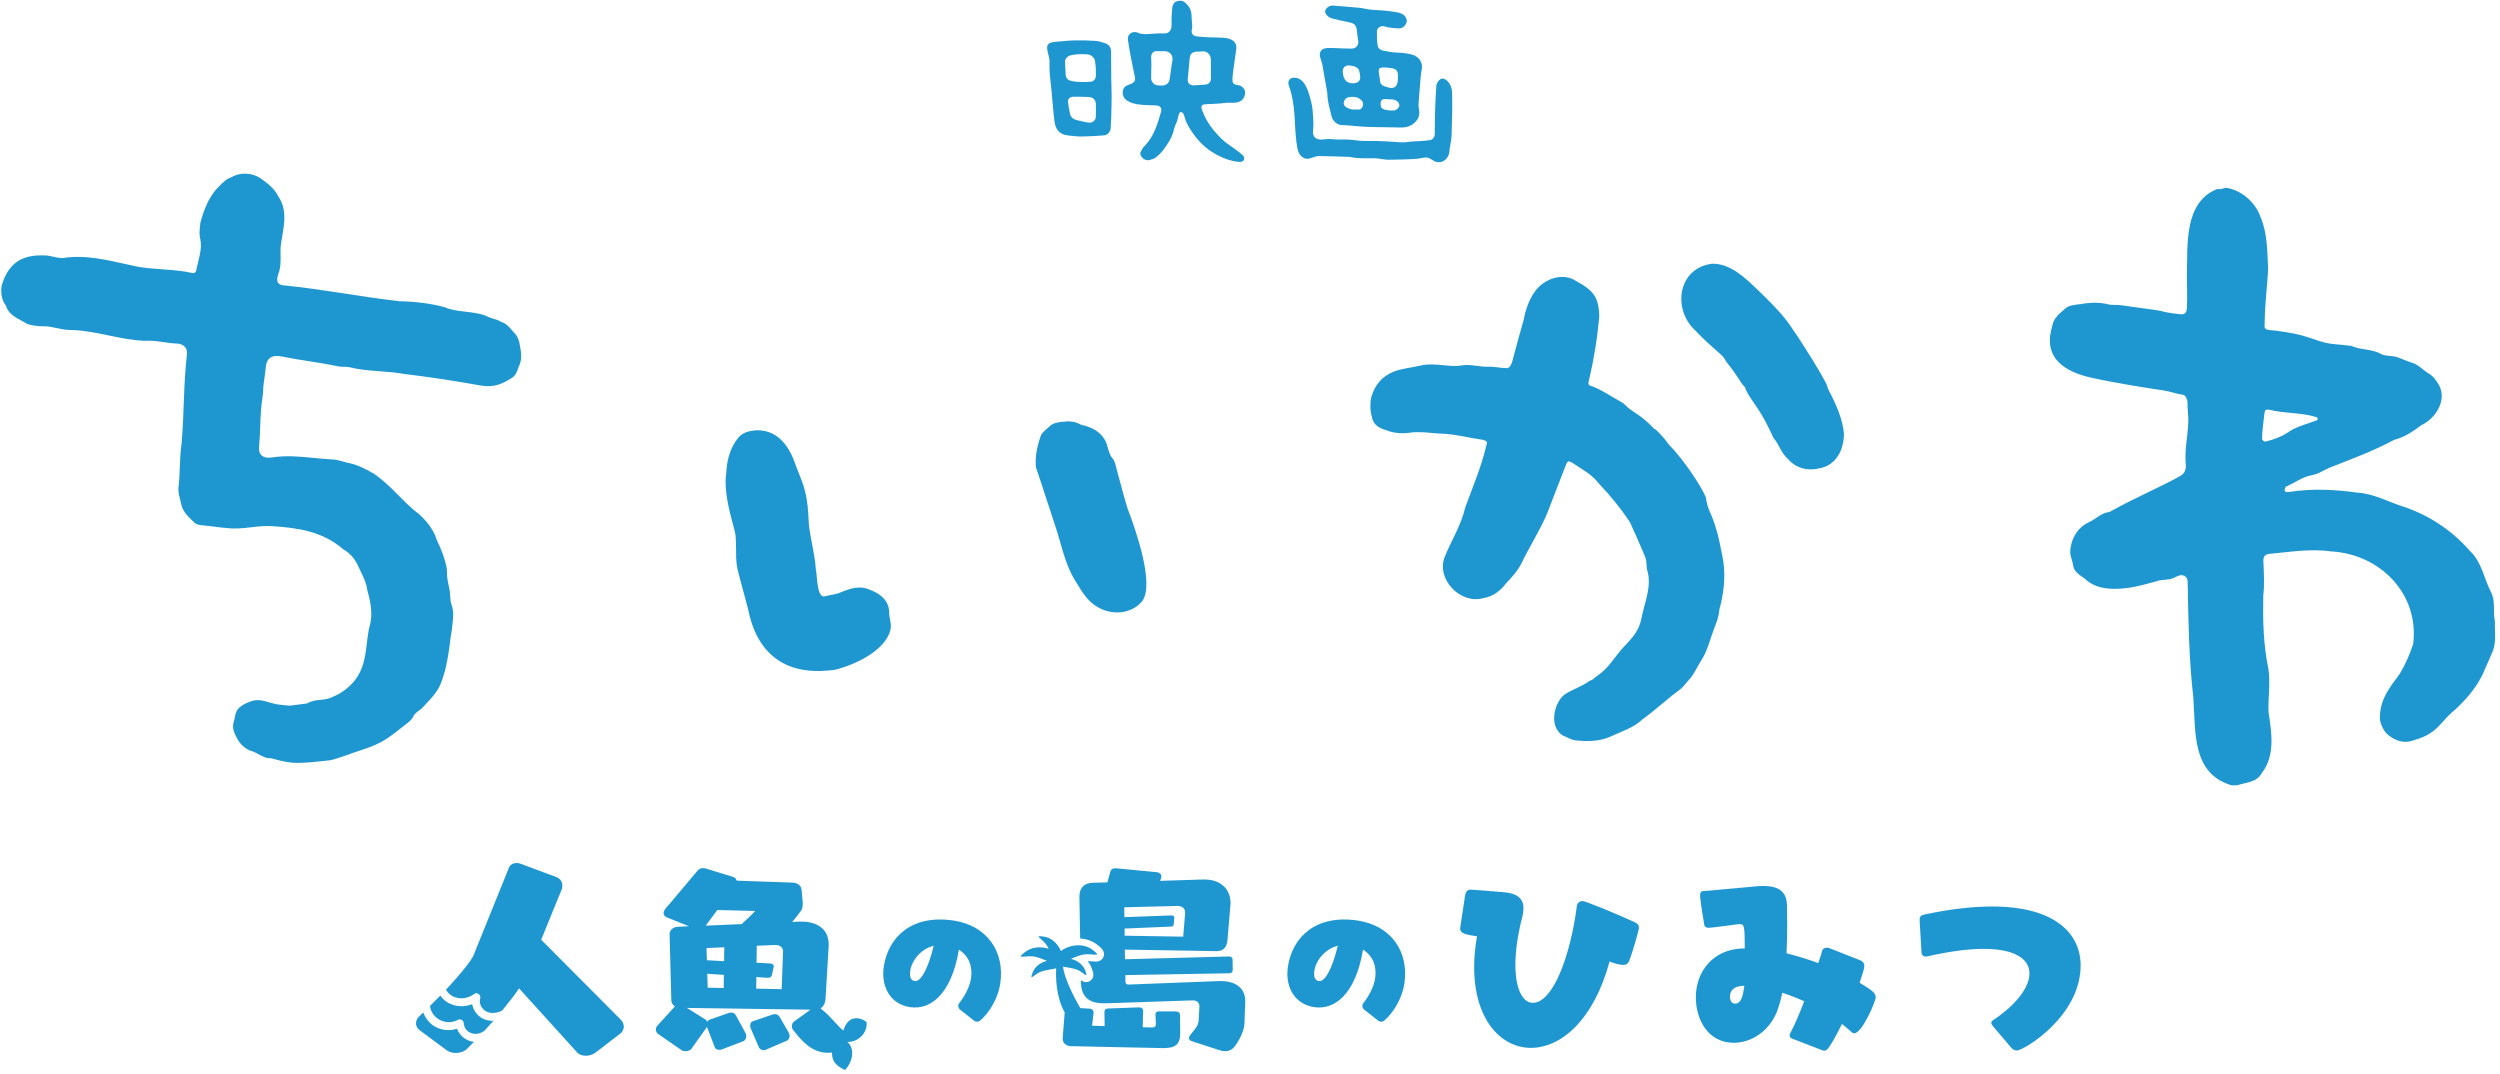 <svg 
 xmlns="http://www.w3.org/2000/svg"
 xmlns:xlink="http://www.w3.org/1999/xlink"
 width="398px" height="171px">
<path fill-rule="evenodd"  fill="rgb(30, 151, 209)"
 d="M396.919,103.496 C396.515,104.510 396.036,105.493 395.616,106.500 C394.621,109.040 392.786,111.198 390.790,113.041 C390.035,113.594 388.990,114.804 388.424,115.420 C387.013,116.957 385.675,117.439 383.937,117.958 C382.449,118.402 381.035,117.766 380.014,116.844 C379.379,116.271 378.715,114.764 378.894,113.942 C378.951,111.323 380.482,109.357 381.994,107.345 C382.918,105.838 383.628,104.207 384.177,102.526 C385.166,94.580 378.983,88.261 371.186,87.789 C367.894,87.318 364.637,87.863 361.396,88.163 C360.636,88.186 360.299,88.568 360.329,89.314 C360.407,91.172 360.531,93.031 360.310,94.878 C360.236,98.742 360.321,102.603 361.112,106.404 C361.484,108.712 361.061,111.026 361.149,113.343 C361.639,116.599 362.254,120.282 360.070,123.081 C359.247,124.596 357.574,124.535 356.159,125.016 C355.864,125.021 355.586,125.026 355.290,125.031 C348.857,123.137 349.578,116.454 349.175,111.040 C348.473,104.858 348.382,98.768 348.275,92.548 C348.264,91.885 347.620,91.406 346.987,91.604 C346.335,91.807 346.279,91.966 345.542,92.184 C345.294,92.257 343.991,92.337 343.735,92.409 C342.039,92.890 340.259,93.424 338.479,93.630 C335.741,93.947 333.512,93.665 331.900,92.127 C331.101,91.550 330.177,91.058 330.036,89.980 C329.854,88.820 329.425,88.440 329.635,87.177 C329.932,85.396 330.894,83.871 332.658,83.086 C333.720,82.587 334.577,81.626 335.791,81.513 C335.879,81.513 335.967,81.435 336.054,81.390 C340.247,79.061 343.173,77.922 347.066,75.800 C347.997,75.292 348.014,74.394 347.978,73.982 C347.762,71.520 348.285,69.674 348.378,67.129 C348.409,66.271 348.220,64.981 348.251,64.125 C348.278,63.737 347.965,62.902 347.574,62.856 C346.310,62.686 345.576,62.316 344.314,62.137 C342.469,61.876 336.493,60.944 332.763,60.089 C328.879,59.199 325.458,57.134 326.537,52.594 C326.839,51.323 326.883,51.009 327.667,50.119 C327.851,49.910 328.355,49.538 328.550,49.337 C329.307,48.555 329.998,48.599 330.946,48.445 C332.640,48.171 334.134,48.045 335.800,48.491 C336.089,48.569 337.152,48.514 337.597,48.583 C338.770,48.765 340.284,48.936 341.493,49.122 C342.790,49.321 343.720,49.386 344.770,49.691 C345.656,49.869 346.101,49.927 347.001,50.008 C347.778,50.131 348.117,49.881 348.161,48.944 C348.241,47.223 348.158,45.510 348.154,43.788 C348.289,39.081 347.641,32.295 352.894,30.123 C353.130,30.066 353.403,30.135 353.646,30.094 C353.924,30.034 354.212,29.868 354.472,29.906 C356.899,30.316 359.069,32.220 359.871,34.530 C360.979,37.116 360.934,39.951 361.088,42.718 C360.957,45.570 360.562,48.372 360.541,51.253 C360.536,51.948 360.294,52.466 361.296,52.540 C362.425,52.624 364.815,52.948 366.574,53.430 C368.192,53.873 369.706,54.601 371.372,54.763 C372.356,54.872 373.356,54.926 374.331,55.061 C375.872,55.776 377.655,55.507 379.143,56.400 C379.858,56.734 380.825,56.601 381.586,56.847 C382.387,57.120 383.153,57.501 383.963,57.735 C385.047,58.049 385.735,58.926 386.650,59.465 C387.430,59.925 387.870,60.593 388.306,61.343 C389.589,63.748 387.731,66.653 385.479,67.684 C384.145,68.695 382.785,69.610 381.133,70.029 C377.743,71.864 374.385,73.056 370.828,74.475 C369.990,74.809 369.135,75.461 368.006,75.659 C366.541,75.915 365.373,76.847 364.004,77.439 C363.958,77.459 363.780,77.581 363.762,77.746 C363.743,77.912 363.648,78.047 363.774,78.215 C363.902,78.386 364.340,78.333 364.432,78.319 C368.090,77.751 371.697,77.923 375.342,78.433 C377.984,78.586 380.378,79.988 382.886,80.744 C386.915,82.146 390.453,84.537 393.242,87.744 C395.092,89.470 395.441,92.096 396.570,94.267 C397.322,95.700 396.855,97.276 397.177,98.825 C397.146,100.371 397.417,102.007 396.919,103.496 ZM364.116,68.913 C365.527,67.901 367.217,67.532 368.815,66.924 C369.052,66.834 369.043,66.493 368.801,66.416 C366.371,65.645 363.747,65.856 361.255,65.226 C360.771,65.137 360.551,65.290 360.501,65.775 C360.375,67.113 360.138,68.424 360.124,69.764 C360.121,70.112 360.446,70.369 360.783,70.279 C361.973,69.961 363.096,69.582 364.116,68.913 ZM321.088,167.240 C320.796,167.240 320.441,167.110 320.183,166.787 L317.274,163.365 C317.080,163.139 317.016,162.945 317.016,162.816 C317.016,162.493 317.371,162.396 317.468,162.300 C321.055,159.878 323.091,157.133 323.091,154.969 C323.091,152.709 320.829,151.062 315.820,151.062 C313.461,151.062 310.488,151.418 306.836,152.257 C306.739,152.289 306.675,152.289 306.578,152.289 C306.255,152.289 305.931,152.095 305.899,151.611 L305.608,146.574 L305.608,146.444 C305.608,145.864 305.835,145.702 306.448,145.573 C310.585,144.701 314.139,144.313 317.145,144.313 C327.227,144.313 331.235,148.673 331.235,153.710 C331.235,161.815 322.186,167.240 321.088,167.240 ZM295.217,164.495 C295.055,164.495 294.894,164.430 294.764,164.301 C294.280,163.849 293.762,163.429 293.245,163.010 C291.210,167.079 290.790,167.272 290.467,167.272 C290.337,167.272 290.208,167.240 290.046,167.175 L285.360,165.367 C285.070,165.270 284.908,165.076 284.908,164.850 C284.908,164.721 284.940,164.560 285.037,164.430 C285.651,163.300 286.459,161.428 287.235,159.393 C286.071,158.876 284.908,158.424 283.745,158.037 C283.518,159.135 283.228,160.136 282.904,161.007 C281.612,164.269 278.736,166.012 276.021,166.012 C271.853,166.012 269.978,162.235 269.978,158.780 C269.978,154.550 272.822,151.159 277.346,150.997 L277.766,150.997 C277.766,147.219 277.669,147.123 276.894,147.123 C276.732,147.123 276.539,147.155 276.312,147.187 C275.181,147.349 272.370,147.704 272.078,147.704 C271.432,147.704 271.335,147.413 271.303,147.123 C271.303,147.123 270.786,144.120 270.657,142.763 L270.657,142.537 C270.657,142.053 270.818,141.891 271.142,141.859 C271.627,141.859 276.409,141.375 279.834,141.085 C280.158,141.052 280.481,141.052 280.772,141.052 C283.292,141.052 284.488,142.053 284.488,144.248 C284.488,145.218 284.520,146.251 284.520,147.381 C284.520,148.770 284.488,150.287 284.423,151.772 C286.104,152.192 287.816,152.709 289.465,153.322 C289.755,152.515 289.982,151.805 290.111,151.288 C290.208,151.030 290.498,150.869 290.854,150.869 C290.951,150.869 291.080,150.900 291.210,150.933 L296.122,152.870 C296.477,152.999 296.800,153.258 296.800,153.775 C296.800,154.162 296.509,155.130 296.057,156.454 C298.125,157.714 298.610,158.101 298.610,158.747 C298.610,159.490 296.412,164.495 295.217,164.495 ZM277.217,156.972 C276.118,157.068 275.407,157.649 275.407,158.650 C275.407,159.748 276.086,159.781 276.215,159.781 C277.249,159.781 277.476,158.457 277.702,156.939 C277.540,156.939 277.346,156.939 277.217,156.972 ZM289.716,74.544 C287.778,75.036 285.888,74.541 284.602,73.027 C283.553,72.125 283.231,70.725 282.330,69.706 C281.584,68.067 280.745,66.359 279.700,64.850 C279.149,63.993 278.432,63.101 277.939,62.059 C277.865,61.904 277.860,61.741 277.789,61.628 C277.738,61.549 277.402,61.227 277.351,61.148 C276.497,59.816 275.828,58.831 274.948,57.754 C274.735,57.492 274.535,57.042 274.235,56.712 C273.956,56.407 272.931,55.546 271.834,54.535 C271.200,53.950 270.541,53.314 269.988,52.707 C266.198,49.342 267.040,42.722 272.532,41.987 C275.502,41.903 277.925,44.319 279.913,46.231 C281.628,47.896 283.160,49.376 284.605,51.266 C284.917,51.675 285.467,52.533 285.755,52.963 C285.959,53.268 286.061,53.340 286.250,53.658 C287.751,56.015 289.386,58.494 290.776,61.143 C290.857,61.297 290.895,61.609 290.974,61.762 C291.013,61.839 291.095,62.064 291.135,62.139 C292.447,64.581 293.388,66.957 293.557,69.088 C293.538,71.628 292.319,74.042 289.716,74.544 ZM273.467,85.083 C273.611,85.601 273.834,86.754 274.196,88.484 C274.787,91.309 274.495,94.255 273.726,97.024 C273.645,98.425 272.985,99.689 272.551,101.015 C272.053,102.444 271.666,103.895 270.809,105.194 C270.123,106.236 269.671,107.419 268.848,108.265 C268.439,108.685 268.012,109.370 267.382,109.828 C265.287,111.350 263.645,112.979 261.524,114.481 C260.121,115.847 258.237,116.398 256.496,117.221 C254.670,118.059 252.752,118.064 250.813,117.864 C250.563,117.839 250.238,117.733 250.023,117.641 C249.535,117.432 249.238,117.265 248.724,117.048 C248.590,116.991 248.311,116.704 248.287,116.680 C246.585,114.953 247.660,111.499 249.198,110.488 C250.177,109.844 252.033,109.167 252.962,108.464 C253.233,108.259 253.381,108.338 253.619,108.130 C253.878,107.904 253.968,107.802 254.254,107.612 C256.172,106.337 256.980,104.610 258.560,102.921 C259.786,101.656 260.978,100.359 261.304,98.493 C261.784,95.916 263.054,93.349 262.213,90.696 C262.162,90.502 262.134,90.052 262.131,89.859 C262.117,89.070 261.904,88.637 261.616,87.959 C260.931,86.346 260.230,84.739 259.492,83.150 C258.047,80.954 256.416,78.947 254.596,77.044 C253.438,75.510 251.845,74.698 250.281,73.656 C249.646,73.233 249.463,73.571 249.312,73.969 C248.344,76.514 247.318,79.046 246.362,81.595 C245.209,84.376 243.559,86.889 242.258,89.594 C241.648,90.843 240.737,91.863 239.779,92.847 C238.827,94.094 237.709,94.966 236.133,95.224 C232.564,96.247 228.647,92.292 229.970,88.728 C231.040,86.048 232.615,83.639 233.270,80.778 C234.494,77.410 235.760,74.516 236.607,71.003 C236.812,70.278 236.783,70.236 236.066,70.019 C233.711,69.692 231.451,69.038 229.066,69.022 C228.560,69.019 225.827,68.602 224.212,68.917 C223.409,69.037 222.117,68.970 221.241,68.679 C219.862,68.222 218.649,67.953 218.373,66.229 C218.108,65.468 218.095,63.942 218.320,63.194 C218.909,61.246 219.993,59.922 221.890,59.162 C223.070,58.689 224.724,58.528 226.212,58.183 C228.378,57.680 230.835,58.513 232.594,58.187 C234.085,57.911 235.551,58.443 236.868,58.385 C237.964,58.337 238.824,58.606 239.932,58.606 C240.323,58.606 240.632,57.985 240.726,57.639 C241.363,55.306 241.906,53.173 242.584,50.851 C242.891,49.228 243.461,47.593 244.456,46.273 C245.912,44.363 248.821,43.310 250.959,44.763 C253.620,46.214 254.537,47.255 254.602,50.383 C254.288,53.942 253.718,57.339 252.904,60.815 C252.768,61.401 253.248,61.432 253.568,61.529 C255.234,62.193 256.571,63.177 258.150,64.022 C258.656,64.293 259.053,64.878 259.520,65.163 C260.654,65.979 261.413,66.373 262.422,67.346 C262.883,67.790 263.088,67.983 263.158,68.081 C263.353,68.353 263.449,68.249 263.650,68.443 C264.333,69.104 265.067,69.900 265.613,70.689 C268.366,73.528 270.932,77.640 271.539,79.1 C272.051,81.993 272.295,80.856 273.467,85.083 ZM231.180,18.205 C231.138,18.691 231.149,20.452 231.094,21.572 C231.054,22.372 230.881,22.995 230.772,23.791 C230.747,23.972 230.762,24.160 230.720,24.336 C230.615,24.777 230.413,25.161 230.055,25.465 C229.576,25.871 228.828,25.951 228.303,25.626 C228.115,25.510 227.917,25.411 227.732,25.290 C227.326,25.025 226.902,25.042 226.447,25.142 C226.034,25.233 225.609,25.295 225.186,25.313 C223.821,25.370 222.455,25.430 221.090,25.430 C220.488,25.431 219.887,25.288 219.284,25.218 C219.102,25.197 218.917,25.200 218.733,25.199 C217.446,25.192 216.154,25.262 214.882,24.981 C214.843,24.972 214.801,24.974 214.760,24.973 C213.170,24.925 211.580,24.862 209.990,24.843 C209.640,24.839 209.278,24.963 208.942,25.085 C208.436,25.269 207.973,25.419 207.448,25.085 C206.896,24.734 206.668,24.216 206.556,23.634 C206.275,22.171 206.221,20.855 206.147,19.370 C206.064,17.685 205.907,16.004 205.432,14.372 C205.352,14.099 205.249,13.833 205.166,13.560 C204.954,12.859 205.364,12.328 206.092,12.371 C206.702,12.407 207.207,12.699 207.555,13.169 C207.839,13.554 208.055,14.005 208.224,14.456 C208.438,15.027 208.587,15.623 208.737,16.215 C208.836,16.608 208.918,17.011 208.955,17.415 C209.024,18.166 209.070,18.920 209.096,19.675 C209.109,20.039 209.062,20.405 209.030,20.769 C208.972,21.443 209.181,21.933 209.729,22.124 C210.042,22.233 210.419,22.240 210.751,22.189 C211.345,22.099 211.921,22.127 212.516,22.186 C213.246,22.259 213.990,22.184 214.725,22.224 C215.432,22.262 216.133,22.396 216.840,22.433 C217.554,22.470 218.273,22.420 218.989,22.442 C220.030,22.475 221.073,22.509 222.110,22.597 C222.804,22.657 223.480,22.716 224.180,22.598 C224.858,22.484 225.556,22.500 226.245,22.449 C226.710,22.414 227.177,22.383 227.637,22.312 C228.084,22.244 228.404,21.842 228.413,21.353 C228.437,20.128 228.424,18.903 228.463,17.679 C228.505,16.337 228.575,14.996 228.666,13.656 C228.683,13.410 228.820,13.147 228.968,12.940 C229.345,12.414 229.846,12.376 230.331,12.813 C231.007,13.420 231.195,14.212 231.183,15.084 C231.170,16.124 231.223,17.719 231.180,18.205 ZM226.059,13.665 C225.970,14.699 225.890,15.564 225.834,16.600 C225.816,16.918 225.878,17.243 225.924,17.562 C226.005,18.129 225.936,18.655 225.577,19.124 C224.997,19.882 224.227,20.265 223.279,20.294 C222.870,20.307 222.050,20.284 222.050,20.278 C220.315,20.243 218.578,20.255 216.846,20.156 C215.773,20.095 214.707,19.932 213.626,19.915 C212.866,19.902 212.162,19.276 211.976,18.490 C211.682,17.245 211.334,16.176 211.310,14.882 C211.310,14.841 211.311,14.800 211.304,14.760 C211.041,13.256 210.783,11.751 210.507,10.249 C210.449,9.931 210.338,9.620 210.228,9.314 C209.885,8.360 210.305,7.683 211.336,7.644 C212.110,7.615 212.888,7.681 213.665,7.702 C214.196,7.717 214.728,7.750 215.259,7.734 C215.898,7.715 216.330,7.146 216.231,6.530 C216.147,6.008 216.067,5.484 216.022,4.958 C215.941,4.020 215.656,3.719 214.744,3.543 C213.863,3.374 212.990,3.156 212.116,2.949 C211.726,2.857 211.400,2.650 211.156,2.328 C210.896,1.985 210.900,1.648 211.185,1.329 C211.458,1.022 211.807,0.857 212.221,0.887 C213.156,0.954 214.091,1.030 215.025,1.119 C215.790,1.191 216.568,1.222 217.313,1.389 C218.513,1.657 219.737,1.576 220.940,1.744 C221.500,1.822 222.063,1.886 222.616,1.999 C222.886,2.055 223.160,2.174 223.390,2.328 C223.810,2.608 224.045,3.183 223.936,3.528 C223.752,4.113 223.282,4.527 222.697,4.524 C222.173,4.522 221.648,4.448 221.127,4.378 C220.850,4.341 220.584,4.234 220.309,4.179 C219.799,4.077 219.218,4.447 219.204,4.966 C219.183,5.718 219.213,6.480 219.317,7.224 C219.379,7.663 219.746,7.980 220.200,8.063 C220.939,8.198 221.669,8.358 222.433,8.375 C223.257,8.393 224.084,8.496 224.890,8.719 C225.761,8.961 226.581,9.863 226.340,11.060 C226.169,11.913 226.134,12.795 226.059,13.665 ZM216.511,11.911 C216.480,11.759 216.444,11.607 216.427,11.453 C216.377,10.995 216.069,10.735 215.684,10.594 C215.379,10.482 215.039,10.443 214.711,10.417 C214.168,10.373 213.721,10.831 213.763,11.367 C213.782,11.611 213.810,11.857 213.866,12.095 C214.042,12.840 214.588,13.258 215.363,13.262 C216.278,13.267 216.687,12.785 216.511,11.911 ZM216.680,15.916 C216.101,15.355 215.373,15.357 214.663,15.487 C214.284,15.556 214.010,15.880 213.934,16.289 C213.861,16.678 214.105,16.960 214.394,17.115 C214.710,17.286 215.104,17.438 215.445,17.438 C215.786,17.438 216.112,17.432 216.356,17.442 C216.733,17.457 216.957,16.999 216.995,16.661 C217.036,16.295 216.886,16.116 216.680,15.916 ZM222.548,11.876 C222.544,11.320 222.232,10.970 221.674,10.882 C221.216,10.810 220.052,10.605 219.653,10.866 C219.397,11.034 219.501,11.638 219.611,12.160 C219.639,12.290 219.654,12.425 219.660,12.558 C219.704,13.515 220.046,13.649 220.936,13.910 C221.730,14.143 222.383,14.012 222.526,12.874 C222.576,12.476 222.552,12.279 222.548,11.876 ZM222.220,15.985 C221.840,15.770 221.438,15.848 221.041,15.809 C220.076,15.663 219.793,15.873 219.793,16.556 C219.793,17.240 220.068,17.417 220.932,17.546 C221.279,17.611 221.648,17.604 222.003,17.574 C222.317,17.547 222.778,17.082 222.782,16.821 C222.788,16.423 222.561,16.177 222.220,15.985 ZM216.151,146.550 C221.498,147.353 224.333,151.550 223.578,156.567 C223.199,159.085 221.729,161.317 220.383,162.476 C220.106,162.715 219.695,162.714 219.407,162.487 L217.195,160.749 C216.850,160.479 216.801,159.984 217.078,159.645 C217.854,158.693 218.715,157.149 218.927,155.740 C219.214,153.834 218.544,152.143 216.993,151.191 C215.788,158.347 212.438,160.819 209.224,160.337 C205.986,159.850 204.571,156.970 205.035,153.884 C205.745,149.168 209.498,145.550 216.151,146.550 ZM209.951,156.187 C210.931,156.334 212.091,154.251 212.980,150.562 C210.926,151.075 209.494,152.912 209.252,154.517 C209.135,155.295 209.223,156.078 209.951,156.187 ZM196.673,166.458 C196.211,167.104 195.657,167.350 195.042,167.350 C194.734,167.350 194.396,167.288 194.057,167.165 L189.718,165.751 C189.411,165.659 189.287,165.444 189.287,165.228 C189.287,165.105 189.349,164.951 189.441,164.828 C190.365,163.722 190.795,163.199 190.826,162.461 L190.949,160.278 L190.949,160.216 C190.949,159.571 190.488,159.263 189.903,159.263 L189.811,159.263 L176.118,159.724 L175.687,159.724 C174.240,159.724 172.148,159.355 172.087,156.434 L172.080,156.052 C172.322,156.221 172.575,156.354 172.909,156.354 C173.284,156.354 173.635,156.171 173.848,155.866 C174.235,155.313 174.014,154.713 173.801,154.132 C173.651,153.724 173.430,153.348 173.148,153.015 C173.162,153.014 173.177,153.014 173.192,153.014 C173.455,153.014 173.712,153.037 173.939,153.056 C174.130,153.073 174.296,153.087 174.450,153.087 C175.352,153.087 175.632,152.473 175.697,152.285 C175.993,151.419 175.270,150.859 174.631,150.364 C173.882,149.784 172.961,149.467 171.960,149.412 L171.841,142.814 L171.841,142.721 C171.841,141.337 172.641,140.569 173.933,140.538 L176.302,140.476 L176.764,138.786 C176.887,138.355 177.194,138.232 177.533,138.232 L177.687,138.232 L184.087,138.847 C184.672,138.909 184.887,139.185 184.887,139.524 C184.887,139.677 184.857,139.831 184.764,140.015 L184.672,140.231 L191.534,140.015 L191.749,140.015 C194.488,140.015 195.903,141.676 195.903,143.797 C195.903,143.920 195.872,144.074 195.872,144.197 L195.411,149.701 C195.318,150.808 194.703,151.422 193.718,151.422 L193.657,151.422 L179.072,151.177 L179.102,152.714 L195.697,152.270 C196.004,152.270 196.220,152.454 196.220,152.700 L196.250,154.422 C196.250,154.699 196.066,154.944 195.789,154.944 L179.164,155.235 L179.164,156.188 C179.164,156.619 179.348,156.742 179.687,156.742 L193.995,156.188 L194.334,156.188 C197.072,156.188 198.242,157.603 198.242,159.355 L198.242,159.478 L198.119,162.861 C198.088,163.998 197.442,165.351 196.673,166.458 ZM188.365,149.116 L188.672,145.396 L188.672,145.273 C188.672,144.689 188.303,144.228 187.441,144.228 L187.349,144.228 L178.979,144.443 L179.010,146.011 L186.487,145.734 C186.764,145.734 186.949,145.858 186.949,146.073 L186.949,146.134 L186.857,147.180 C186.826,147.426 186.611,147.518 186.334,147.518 L179.041,147.825 L179.041,148.963 L188.365,149.116 ZM195.775,16.351 C195.274,16.315 194.763,16.439 194.255,16.471 C193.624,16.510 192.741,16.568 192.109,16.583 C191.406,16.600 191.036,16.707 191.422,17.671 C191.807,18.635 192.459,20.173 194.563,22.189 C195.162,22.763 195.899,23.194 196.568,23.697 C197.009,24.028 197.460,24.351 197.866,24.722 C198.005,24.849 198.098,25.118 198.076,25.307 C198.043,25.590 197.797,25.743 197.501,25.767 C197.379,25.777 197.256,25.773 197.134,25.772 C196.051,25.653 194.862,25.277 193.684,24.628 C192.637,24.050 191.273,23.130 189.974,21.306 C188.637,19.430 188.625,18.652 188.488,18.291 C188.395,18.047 188.251,17.858 187.956,17.837 C187.656,17.816 187.501,18.993 187.405,19.238 C187.226,19.692 186.997,20.137 186.892,20.608 C186.607,21.890 185.908,22.948 185.127,23.957 C184.808,24.369 184.422,24.746 184.008,25.061 C183.730,25.273 183.359,25.394 183.010,25.474 C182.413,25.611 181.851,25.289 181.585,24.696 C181.528,24.570 181.503,24.377 181.560,24.262 C181.716,23.941 181.871,23.592 182.119,23.347 C183.293,22.185 183.939,20.743 184.417,19.203 C184.560,18.743 184.696,18.281 184.836,17.819 C185.011,17.242 184.709,16.817 184.106,16.790 C183.232,16.750 182.353,16.744 181.484,16.654 C180.783,16.582 180.081,16.425 179.473,16.042 C178.900,15.681 178.639,15.110 178.762,14.464 C178.880,13.845 179.236,13.662 179.753,13.467 C179.848,13.431 179.949,13.406 180.042,13.364 C180.579,13.120 180.792,12.855 180.677,12.272 C180.460,11.174 180.162,9.826 179.957,8.727 C179.808,7.926 179.681,7.121 179.566,6.314 C179.461,5.582 180.077,5.003 180.815,5.118 C180.895,5.131 180.982,5.139 181.054,5.173 C181.895,5.573 182.773,5.424 183.649,5.361 C184.200,5.321 184.755,5.296 185.306,5.324 C185.960,5.359 186.463,4.963 186.507,4.155 C186.528,3.768 186.510,3.379 186.510,2.991 C186.493,2.989 186.572,1.780 186.635,1.178 C186.684,0.712 186.947,0.327 187.359,0.200 C187.789,0.068 188.278,0.048 188.684,0.417 C189.281,0.958 189.669,1.581 189.689,2.411 C189.704,2.997 189.771,3.581 189.802,4.167 C189.810,4.327 189.787,4.492 189.752,4.649 C189.606,5.300 189.868,5.716 190.545,5.797 C191.215,5.877 191.891,5.912 192.566,5.943 C193.281,5.975 193.999,5.957 194.713,6.005 C195.095,6.030 195.490,6.099 195.847,6.233 C196.571,6.505 196.908,7.083 196.807,7.825 C196.660,8.904 196.486,10.191 196.330,11.269 C196.278,11.627 196.221,12.198 196.204,12.559 C196.175,13.177 196.355,13.417 196.878,13.516 C197.053,13.549 197.387,13.595 197.541,13.689 C198.122,14.048 198.335,14.504 198.166,15.159 C197.891,16.230 196.930,16.432 195.775,16.351 ZM185.314,8.148 C184.909,8.173 184.500,8.134 184.093,8.136 C183.580,8.138 183.227,8.574 183.264,9.119 C183.302,9.667 183.309,10.765 183.291,10.766 C183.291,11.213 183.286,11.999 183.264,12.446 C183.249,12.758 183.389,12.977 183.570,13.209 C183.907,13.641 184.424,13.596 184.877,13.619 C185.418,13.645 185.952,13.405 186.130,12.901 C186.197,12.711 186.228,12.506 186.261,12.306 C186.387,11.525 186.481,10.461 186.638,9.686 C186.832,8.730 186.133,8.097 185.314,8.148 ZM192.780,10.888 C192.777,10.888 192.774,10.888 192.771,10.888 C192.771,10.400 192.787,9.910 192.767,9.422 C192.741,8.780 192.227,8.089 191.399,8.179 C191.115,8.210 190.829,8.219 190.543,8.227 C189.819,8.247 189.471,8.558 189.395,9.287 C189.291,10.298 189.211,11.523 189.095,12.532 C189.021,13.166 189.357,13.601 190.009,13.588 C190.617,13.575 191.223,13.510 191.830,13.472 C192.417,13.435 192.765,13.091 192.778,12.505 C192.788,12.037 192.780,11.357 192.780,10.888 ZM179.595,81.180 C180.942,84.713 183.853,93.208 181.784,95.777 L181.782,95.780 C180.915,96.775 179.697,97.352 178.382,97.474 C177.276,97.577 176.100,97.357 175.008,96.791 C173.308,95.956 172.354,94.384 171.432,92.863 C171.274,92.603 171.116,92.343 170.956,92.088 C169.888,90.214 169.298,88.138 168.726,86.130 C168.575,85.598 168.419,85.048 168.256,84.510 C167.754,83.017 167.258,81.490 166.779,80.014 C166.181,78.172 165.563,76.268 164.926,74.407 C164.776,73.036 164.993,71.477 165.568,69.757 C165.742,69.033 166.242,68.611 166.726,68.202 C166.872,68.078 167.023,67.951 167.159,67.819 C167.568,67.422 168.090,67.304 168.782,67.182 C168.918,67.157 169.062,67.151 169.201,67.144 C169.292,67.140 169.375,67.137 169.456,67.127 C170.481,67.006 171.298,67.161 172.150,67.644 C174.335,68.047 175.884,69.321 176.295,71.055 C176.339,71.191 176.380,71.334 176.422,71.476 C176.582,72.027 176.734,72.547 177.145,73.022 C177.449,73.374 177.568,73.875 177.682,74.359 C177.726,74.544 177.770,74.735 177.825,74.911 C178.019,75.605 178.205,76.298 178.390,76.992 C178.740,78.299 179.101,79.651 179.514,80.964 C179.520,80.985 179.549,81.059 179.595,81.180 ZM176.807,20.485 C176.777,20.970 176.308,21.509 175.783,21.549 C174.606,21.640 173.425,21.716 172.245,21.732 C171.515,21.742 170.782,21.647 170.053,21.570 C168.514,21.406 168.010,20.433 167.867,19.275 C167.672,17.699 167.566,16.112 167.413,14.531 C167.327,13.640 167.201,12.753 167.132,11.861 C167.081,11.212 167.065,10.556 167.088,9.905 C167.116,9.129 166.747,8.454 166.701,7.609 C166.655,6.764 167.539,6.700 168.238,6.639 C169.216,6.553 170.195,6.450 171.174,6.429 C172.256,6.407 173.342,6.431 174.420,6.513 C174.960,6.554 175.502,6.728 176.016,6.917 C176.612,7.137 176.882,7.613 176.881,8.260 C176.879,9.667 176.893,11.074 176.911,12.482 C176.923,13.418 176.975,14.355 176.973,15.292 C176.970,16.474 176.936,17.657 176.902,18.840 C176.887,19.389 176.841,19.937 176.807,20.485 ZM170.364,18.188 C170.498,18.722 170.934,19.011 171.469,19.134 C171.867,19.225 172.262,19.328 172.662,19.409 C172.940,19.465 173.225,19.527 173.507,19.525 C173.999,19.521 174.444,19.085 174.458,18.592 C174.478,17.899 174.481,17.204 174.455,16.511 C174.430,15.881 173.974,15.460 173.345,15.445 C172.936,15.435 172.117,15.417 172.117,15.403 C171.687,15.403 171.258,15.403 170.828,15.404 C170.406,15.404 169.986,15.748 170.027,16.147 C170.097,16.833 170.197,17.521 170.364,18.188 ZM174.333,9.744 C174.228,9.174 173.716,8.703 173.158,8.659 C172.238,8.587 171.316,8.599 170.411,8.816 C169.914,8.936 169.526,9.429 169.549,9.870 C169.585,10.582 169.619,11.104 169.650,11.816 C169.676,12.398 169.972,12.769 170.541,12.884 C170.899,12.956 171.264,13.026 171.627,13.037 C172.297,13.057 172.972,13.072 173.638,13.014 C174.149,12.969 174.444,12.566 174.462,12.042 C174.473,11.736 174.464,11.430 174.464,11.124 C174.482,11.122 174.428,10.259 174.333,9.744 ZM166.942,151.042 C166.890,150.932 166.840,150.823 166.781,150.713 C166.093,149.440 164.299,148.819 166.221,149.113 C167.539,149.315 168.467,150.364 168.892,151.405 C170.024,150.497 172.342,149.982 173.957,151.233 C175.725,152.603 173.785,151.599 172.176,152.034 C171.550,152.203 170.982,152.437 170.482,152.648 C171.411,152.866 172.385,153.468 172.768,154.511 C173.357,156.116 172.508,154.678 171.289,154.307 C170.509,154.070 169.766,154.007 169.239,153.889 C169.396,155.706 170.982,158.738 171.979,160.488 L173.520,160.585 C173.889,160.616 174.104,160.893 174.104,161.139 L174.104,161.200 L173.858,163.291 L175.858,163.353 L175.827,161.108 C175.827,160.770 176.012,160.555 176.412,160.555 L181.366,160.370 C181.766,160.370 181.981,160.616 181.981,160.893 L181.920,163.537 L183.305,163.568 L183.428,163.568 C183.858,163.568 184.013,163.414 184.013,162.953 L184.013,162.830 L183.951,161.569 L183.951,161.508 C183.951,161.139 184.197,161.016 184.505,161.016 L187.120,161.016 C187.613,161.016 187.859,161.231 187.859,161.600 L187.889,164.428 L187.889,164.521 C187.889,166.243 187.120,166.858 185.243,166.858 L185.089,166.858 L170.473,166.550 C169.735,166.520 169.181,166.058 169.181,165.382 L169.181,165.289 L169.497,161.182 C168.148,158.738 168.058,155.796 168.141,154.155 C167.618,154.315 166.767,154.358 165.872,154.631 C164.652,155.001 163.803,156.439 164.392,154.834 C164.775,153.792 165.750,153.190 166.678,152.971 C166.178,152.761 165.610,152.527 164.984,152.357 C163.376,151.922 161.435,152.926 163.203,151.557 C164.321,150.691 165.776,150.671 166.942,151.042 ZM156.046,162.476 C155.769,162.715 155.358,162.714 155.070,162.487 L152.857,160.749 C152.513,160.479 152.464,159.984 152.741,159.645 C153.517,158.693 154.378,157.149 154.590,155.740 C154.877,153.834 154.207,152.143 152.656,151.191 C151.451,158.347 148.100,160.819 144.887,160.337 C141.648,159.850 140.234,156.970 140.698,153.884 C141.407,149.168 145.161,145.550 151.814,146.550 C157.161,147.353 159.996,151.550 159.241,156.567 C158.862,159.085 157.392,161.317 156.046,162.476 ZM144.915,154.517 C144.798,155.295 144.886,156.078 145.614,156.187 C146.593,156.334 147.754,154.251 148.643,150.562 C146.589,151.075 145.157,152.912 144.915,154.517 ZM133.414,106.510 C133.079,106.607 132.759,106.667 132.509,106.679 C132.289,106.707 132.072,106.731 131.857,106.751 C124.875,107.397 120.462,103.999 119.073,96.891 C118.826,95.944 118.570,94.993 118.313,94.043 C118.047,93.058 117.773,92.039 117.512,91.034 C117.324,90.307 117.219,89.547 117.199,88.776 C117.188,88.358 117.183,87.932 117.179,87.515 C117.169,86.544 117.159,85.626 117.068,85.014 C117.028,84.742 116.893,84.245 116.723,83.616 C116.161,81.539 115.220,78.062 115.608,75.420 C115.727,72.973 116.344,71.143 117.550,69.669 C118.127,68.963 119.102,68.571 120.447,68.500 C123.392,68.453 125.508,70.389 126.738,74.255 C126.827,74.477 126.920,74.705 127.012,74.934 C127.440,75.987 127.883,77.076 128.160,78.198 C128.580,79.899 128.655,81.304 128.742,82.930 L128.774,83.508 C128.887,84.565 129.094,85.632 129.293,86.664 C129.543,87.959 129.802,89.297 129.882,90.640 C129.941,90.859 129.977,91.268 130.019,91.742 C130.121,92.884 130.260,94.448 130.842,94.857 C130.980,94.955 131.135,94.978 131.316,94.932 C131.427,94.888 131.721,94.831 132.093,94.761 C132.669,94.651 133.458,94.501 133.752,94.337 C135.329,93.685 136.865,93.163 138.419,93.873 C139.371,94.196 141.600,95.208 141.554,97.561 C141.558,97.901 141.624,98.255 141.688,98.597 C141.793,99.161 141.903,99.745 141.751,100.328 C140.931,103.348 136.907,105.502 133.414,106.510 ZM117.275,140.200 L126.136,140.508 C127.214,140.538 127.583,141.214 127.614,141.676 L127.799,143.674 L127.799,143.920 C127.799,144.320 127.737,144.750 127.429,145.119 C127.214,145.396 126.660,146.165 126.106,146.780 L127.244,146.718 L127.583,146.718 C130.291,146.718 131.922,148.071 131.922,150.315 L131.922,150.623 L131.430,158.894 C131.398,159.663 131.122,160.247 130.629,160.524 C130.691,160.555 130.752,160.616 130.814,160.677 L131.090,160.918 L131.090,160.918 C132.126,161.713 133.782,163.830 134.277,164.051 C134.969,161.633 136.802,161.836 137.951,162.694 C138.164,164.256 136.798,165.910 134.916,165.875 C136.228,167.088 135.644,169.219 134.517,170.339 C132.353,169.354 132.511,168.215 132.443,167.562 C129.953,167.876 128.177,166.416 126.579,164.353 L126.579,164.353 L126.260,163.967 C126.136,163.814 126.075,163.599 126.075,163.353 C126.075,163.076 126.168,162.799 126.383,162.645 L129.029,160.739 L109.367,160.462 L112.259,162.277 C112.413,162.369 112.536,162.522 112.598,162.707 C112.659,162.522 112.782,162.399 112.967,162.338 L116.013,161.262 C116.136,161.200 116.290,161.200 116.413,161.200 C116.721,161.200 116.998,161.323 117.182,161.692 L118.721,164.521 C118.782,164.644 118.813,164.767 118.813,164.921 C118.813,165.289 118.629,165.659 118.290,165.782 L114.906,167.073 C114.783,167.134 114.659,167.134 114.505,167.134 C114.198,167.134 113.890,167.011 113.798,166.735 L112.567,163.537 L112.536,163.476 L112.474,163.599 L110.043,167.011 C109.859,167.227 109.490,167.350 109.121,167.350 C108.905,167.350 108.720,167.319 108.567,167.227 L104.782,164.613 C104.536,164.460 104.413,164.152 104.413,163.875 C104.413,163.691 104.474,163.506 104.597,163.353 L107.335,160.339 C107.367,160.278 107.397,160.247 107.459,160.216 C107.089,160.001 106.874,159.663 106.874,159.202 L106.597,148.778 L106.597,148.717 C106.597,148.041 107.212,147.579 107.859,147.548 L109.674,147.456 L106.228,146.073 C105.797,145.888 105.643,145.642 105.643,145.365 C105.643,145.119 105.797,144.843 105.982,144.627 L111.059,138.601 C111.274,138.355 111.551,138.202 111.920,138.202 C112.075,138.202 112.259,138.232 112.444,138.293 L116.752,139.615 C117.059,139.708 117.213,139.954 117.275,140.200 ZM124.444,157.480 L124.660,151.484 L124.660,151.422 C124.660,150.869 124.167,150.439 123.490,150.439 L123.429,150.439 L120.475,150.562 L120.444,153.267 L122.660,153.390 C122.998,153.421 123.183,153.575 123.183,153.852 C123.183,153.913 123.183,153.975 123.152,154.036 L122.906,155.143 C122.813,155.543 122.660,155.666 122.229,155.666 L122.044,155.666 L120.413,155.543 L120.383,157.387 L124.444,157.480 ZM112.659,157.234 L115.213,157.295 L115.244,155.204 L112.598,155.020 L112.659,157.234 ZM112.536,152.868 L115.275,153.021 L115.305,150.808 L112.474,150.931 L112.536,152.868 ZM112.505,147.149 L112.321,147.364 L118.075,147.118 C118.782,146.472 119.675,145.642 120.229,145.027 L114.198,144.874 L112.505,147.149 ZM94.826,167.561 C94.425,167.859 93.962,168.028 93.451,168.066 C93.388,168.071 93.325,168.073 93.263,168.073 C92.614,168.073 92.047,167.822 91.742,167.393 L82.636,157.346 C81.938,158.380 81.012,159.589 79.941,160.882 C79.184,161.254 78.302,161.429 77.510,161.068 C76.707,160.701 76.198,159.793 76.453,158.933 C76.599,158.442 75.979,157.878 75.523,158.218 C74.655,158.865 73.558,159.119 72.509,158.782 C71.846,158.569 71.280,158.117 71.010,157.540 C73.603,154.777 75.112,152.772 75.394,152.065 L80.991,138.213 C81.186,137.643 81.775,137.313 82.489,137.411 C82.609,137.427 82.765,137.454 82.916,137.520 L88.576,139.632 C89.249,139.886 89.606,140.491 89.508,141.212 C89.493,141.321 89.473,141.472 89.396,141.662 L86.154,149.604 C86.203,149.650 86.255,149.691 86.299,149.744 L98.866,162.372 C99.150,162.710 99.281,163.011 99.305,163.335 C99.340,163.819 99.113,164.289 98.699,164.591 L94.826,167.561 ZM82.562,58.427 C82.320,59.145 82.069,59.888 81.330,60.262 C80.019,61.065 78.665,61.756 76.572,61.381 C72.181,60.596 68.500,60.040 64.261,59.522 C63.010,59.295 61.728,59.200 60.487,59.107 C58.894,58.988 57.246,58.865 55.653,58.464 C55.366,58.395 55.054,58.395 54.753,58.394 C54.476,58.393 54.190,58.392 53.917,58.340 C52.053,57.950 50.675,57.736 49.216,57.510 C47.906,57.306 46.551,57.096 44.817,56.747 C44.029,56.589 43.411,56.667 42.983,56.982 C42.614,57.253 42.395,57.698 42.332,58.304 C42.097,60.571 41.956,60.520 41.852,62.768 C41.549,64.809 41.494,66.003 41.436,67.627 C41.396,68.717 41.356,69.845 41.239,71.204 C41.191,71.767 41.323,72.198 41.632,72.484 C41.991,72.817 42.598,72.942 43.300,72.828 C45.525,72.465 47.794,72.688 49.988,72.905 C50.962,73.001 51.969,73.100 52.955,73.146 C53.252,73.121 54.002,73.290 55.176,73.631 C55.230,73.647 55.264,73.656 55.272,73.658 C56.752,73.915 58.177,74.616 59.504,75.410 C62.389,77.355 64.1,79.917 66.804,81.931 C67.723,82.802 69.009,84.170 69.534,85.956 C70.278,87.503 70.766,88.838 71.065,90.150 C71.205,90.688 71.123,91.427 71.208,91.979 C71.290,92.518 71.368,93.026 71.489,93.496 C71.614,93.977 71.639,94.399 71.666,94.845 C71.682,95.114 71.699,95.392 71.738,95.699 C71.746,95.813 71.844,96.133 71.922,96.389 C71.967,96.537 72.010,96.676 72.032,96.763 C72.101,97.035 72.156,97.529 72.154,97.695 C72.146,98.406 72.073,99.050 71.995,99.732 C71.973,99.927 71.950,100.126 71.929,100.329 C71.926,100.358 71.910,100.448 71.885,100.584 C71.827,100.910 71.729,101.455 71.694,101.818 C71.562,103.190 71.138,105.913 70.689,107.294 C70.591,107.596 70.491,107.903 70.392,108.217 C69.760,110.223 68.602,111.172 67.276,112.639 C66.935,113.017 66.513,113.190 66.092,113.625 C65.672,114.061 65.895,114.301 64.851,115.119 C61.937,117.401 61.051,118.248 57.758,119.335 C57.289,119.489 56.805,119.649 56.297,119.823 C55.583,120.088 53.190,120.960 52.422,121.050 C52.160,121.077 51.899,121.106 51.637,121.135 C50.210,121.291 48.757,121.450 47.306,121.450 C46.027,121.450 44.750,121.157 43.493,120.800 C43.195,120.708 42.866,120.692 42.548,120.678 C42.336,120.668 41.342,120.204 41.007,120.007 C40.752,119.856 40.511,119.714 40.253,119.636 C39.266,119.384 38.376,118.673 37.814,117.684 C37.246,116.685 36.918,115.884 37.210,114.896 C37.288,114.672 37.331,114.453 37.375,114.220 C37.440,113.883 37.507,113.534 37.692,113.175 C38.098,112.387 39.277,111.872 39.942,111.653 C41.553,111.071 42.768,111.981 44.408,112.172 C44.981,112.239 45.573,112.309 46.147,112.342 C46.696,112.281 47.261,112.204 47.808,112.130 C48.177,112.080 48.544,112.030 48.911,111.985 C49.559,111.567 50.295,111.491 51.007,111.417 C51.543,111.361 52.097,111.303 52.598,111.099 C53.170,110.865 53.756,110.615 54.271,110.285 C58.545,107.558 58.071,103.763 58.700,100.290 C58.744,100.048 58.818,99.816 58.877,99.584 C59.393,97.645 58.974,95.775 58.460,93.871 C58.334,92.869 57.928,92.025 57.498,91.130 C57.372,90.868 57.242,90.597 57.120,90.324 C56.508,88.948 55.772,88.093 54.660,87.465 C51.310,84.535 47.297,84.036 43.474,83.775 C42.316,83.673 41.141,83.808 40.006,83.938 C38.775,84.079 37.502,84.226 36.233,84.074 C35.562,84.031 34.881,83.942 34.222,83.857 C33.713,83.791 33.187,83.723 32.668,83.676 C32.599,83.669 32.531,83.664 32.462,83.658 C31.899,83.613 31.316,83.566 30.890,83.145 C30.781,83.037 30.670,82.930 30.560,82.824 C29.821,82.115 29.057,81.381 28.836,80.193 C28.789,79.965 28.729,79.730 28.670,79.503 C28.527,78.948 28.379,78.374 28.397,77.785 C28.543,76.638 28.588,75.470 28.631,74.340 C28.679,73.060 28.729,71.736 28.928,70.440 C29.129,67.874 29.211,65.526 29.291,63.255 C29.382,60.633 29.477,59.342 29.758,56.340 C29.800,55.891 29.695,55.519 29.447,55.234 C29.128,54.867 28.631,54.719 28.273,54.703 C27.326,54.659 26.632,54.556 25.960,54.456 C25.067,54.324 24.221,54.197 22.931,54.251 C21.044,54.179 19.133,53.782 17.285,53.398 C15.386,53.004 13.423,52.596 11.488,52.540 C10.657,52.574 9.858,52.401 9.083,52.237 C8.351,52.082 7.596,51.922 6.836,51.941 C5.900,51.967 5.069,51.780 4.382,51.595 L4.371,51.590 C4.095,51.415 3.798,51.255 3.483,51.085 C2.401,50.502 1.284,49.899 0.956,48.670 C0.338,47.914 0.075,46.732 0.252,45.504 L0.253,45.499 C1.311,41.955 3.375,40.504 7.148,40.664 C7.624,40.670 8.085,40.776 8.530,40.879 C9.234,41.041 9.899,41.194 10.630,40.986 C13.704,40.639 16.765,41.322 19.725,41.981 C20.497,42.153 21.294,42.330 22.074,42.485 C23.323,42.695 24.610,42.788 25.856,42.877 C27.435,42.990 29.069,43.107 30.646,43.467 C30.778,43.497 30.917,43.473 31.028,43.399 C31.137,43.328 31.209,43.219 31.232,43.091 C31.316,42.638 31.430,42.177 31.541,41.731 C31.839,40.529 32.148,39.286 31.886,38.063 C31.703,37.404 31.769,36.750 31.832,36.118 C31.851,35.930 31.870,35.736 31.883,35.545 C31.902,35.341 32.410,33.726 32.640,33.176 C32.766,32.876 33.254,31.767 33.394,31.620 C33.859,30.810 34.279,30.251 34.792,29.759 L34.932,29.616 C35.487,29.046 36.061,28.456 36.877,28.201 C38.156,27.413 40.108,27.475 41.420,28.344 C42.679,29.238 43.690,30.021 44.314,31.278 C45.657,33.293 45.310,35.356 44.942,37.540 C44.843,38.128 44.740,38.736 44.675,39.340 C44.653,39.755 44.659,40.185 44.665,40.600 C44.679,41.628 44.694,42.692 44.283,43.687 C44.081,44.325 44.077,44.752 44.273,45.028 C44.468,45.302 44.870,45.444 45.504,45.463 C48.741,45.792 52.006,46.292 55.162,46.775 C57.920,47.198 60.772,47.634 63.600,47.957 C66.294,48.021 68.627,48.324 70.729,48.886 C71.829,49.363 73.014,49.498 74.159,49.628 C75.400,49.770 76.682,49.916 77.850,50.496 C78.048,50.597 78.310,50.672 78.588,50.750 C79.012,50.871 79.450,50.995 79.709,51.233 C80.528,51.422 80.998,51.979 81.453,52.518 C81.602,52.695 81.756,52.878 81.922,53.046 C82.376,53.510 82.683,54.242 82.785,55.107 C83.035,56.333 83.095,57.363 82.573,58.395 L82.562,58.427 ZM66.776,161.762 C66.985,161.566 67.184,161.375 67.386,161.182 C67.695,162.054 68.293,162.822 69.080,163.333 C70.165,164.038 71.538,164.162 72.754,163.777 C73.184,164.941 74.270,165.737 75.450,165.867 C75.100,166.227 74.747,166.588 74.388,166.945 C73.972,167.376 73.284,167.630 72.564,167.630 C72.430,167.630 72.295,167.621 72.159,167.603 C71.787,167.553 71.430,167.417 71.126,167.212 L66.854,164.039 C66.228,163.573 66.202,163.012 66.241,162.720 C66.285,162.395 66.460,162.081 66.776,161.762 ZM73.835,162.916 C73.800,162.435 73.325,162.130 72.882,162.369 C71.005,163.381 68.705,162.162 68.451,160.152 C69.033,159.579 69.582,159.027 70.095,158.497 C70.475,159.057 71.024,159.520 71.657,159.804 C72.770,160.304 74.053,160.310 75.170,159.863 C75.325,160.773 75.895,161.607 76.717,162.080 C77.287,162.407 77.914,162.535 78.544,162.518 C78.088,163.037 77.618,163.562 77.130,164.092 C77.081,164.112 77.033,164.137 76.984,164.174 C75.818,165.051 73.952,164.503 73.835,162.916 ZM122.998,161.508 C123.121,161.477 123.244,161.446 123.367,161.446 C123.675,161.446 123.921,161.569 124.167,161.969 L125.583,164.428 C125.645,164.582 125.706,164.736 125.706,164.921 C125.706,165.228 125.552,165.536 125.244,165.689 L121.952,167.104 C121.829,167.165 121.706,167.196 121.583,167.196 C121.244,167.196 120.937,167.011 120.814,166.735 L119.521,163.722 C119.459,163.568 119.429,163.414 119.429,163.229 C119.429,162.953 119.552,162.676 119.860,162.584 L122.998,161.508 ZM234.172,141.634 C234.269,141.634 237.080,141.827 239.536,142.053 C241.636,142.247 242.541,143.119 242.541,144.604 C242.541,145.024 242.476,145.476 242.348,145.960 C241.572,148.996 241.249,151.546 241.249,153.613 C241.249,157.520 242.445,159.652 244.028,159.652 C247.259,159.652 250.039,152.063 251.041,144.184 C251.105,143.797 251.460,143.442 251.945,143.442 C252.397,143.442 257.503,145.541 260.283,146.832 C260.606,146.961 260.929,147.252 260.929,147.736 C260.929,147.898 260.121,150.965 259.345,153.032 C259.151,153.452 258.861,153.613 258.441,153.613 C257.826,153.613 256.986,153.387 256.243,153.064 C253.690,162.525 248.423,166.820 243.737,166.820 C238.889,166.820 234.689,162.235 234.689,154.001 C234.689,152.483 234.818,150.836 235.141,149.060 C235.141,149.060 233.881,148.899 233.202,148.673 C232.653,148.479 232.459,148.188 232.459,147.865 L232.459,147.736 L233.234,142.602 C233.364,141.859 233.622,141.634 234.172,141.634 Z"/>
</svg>